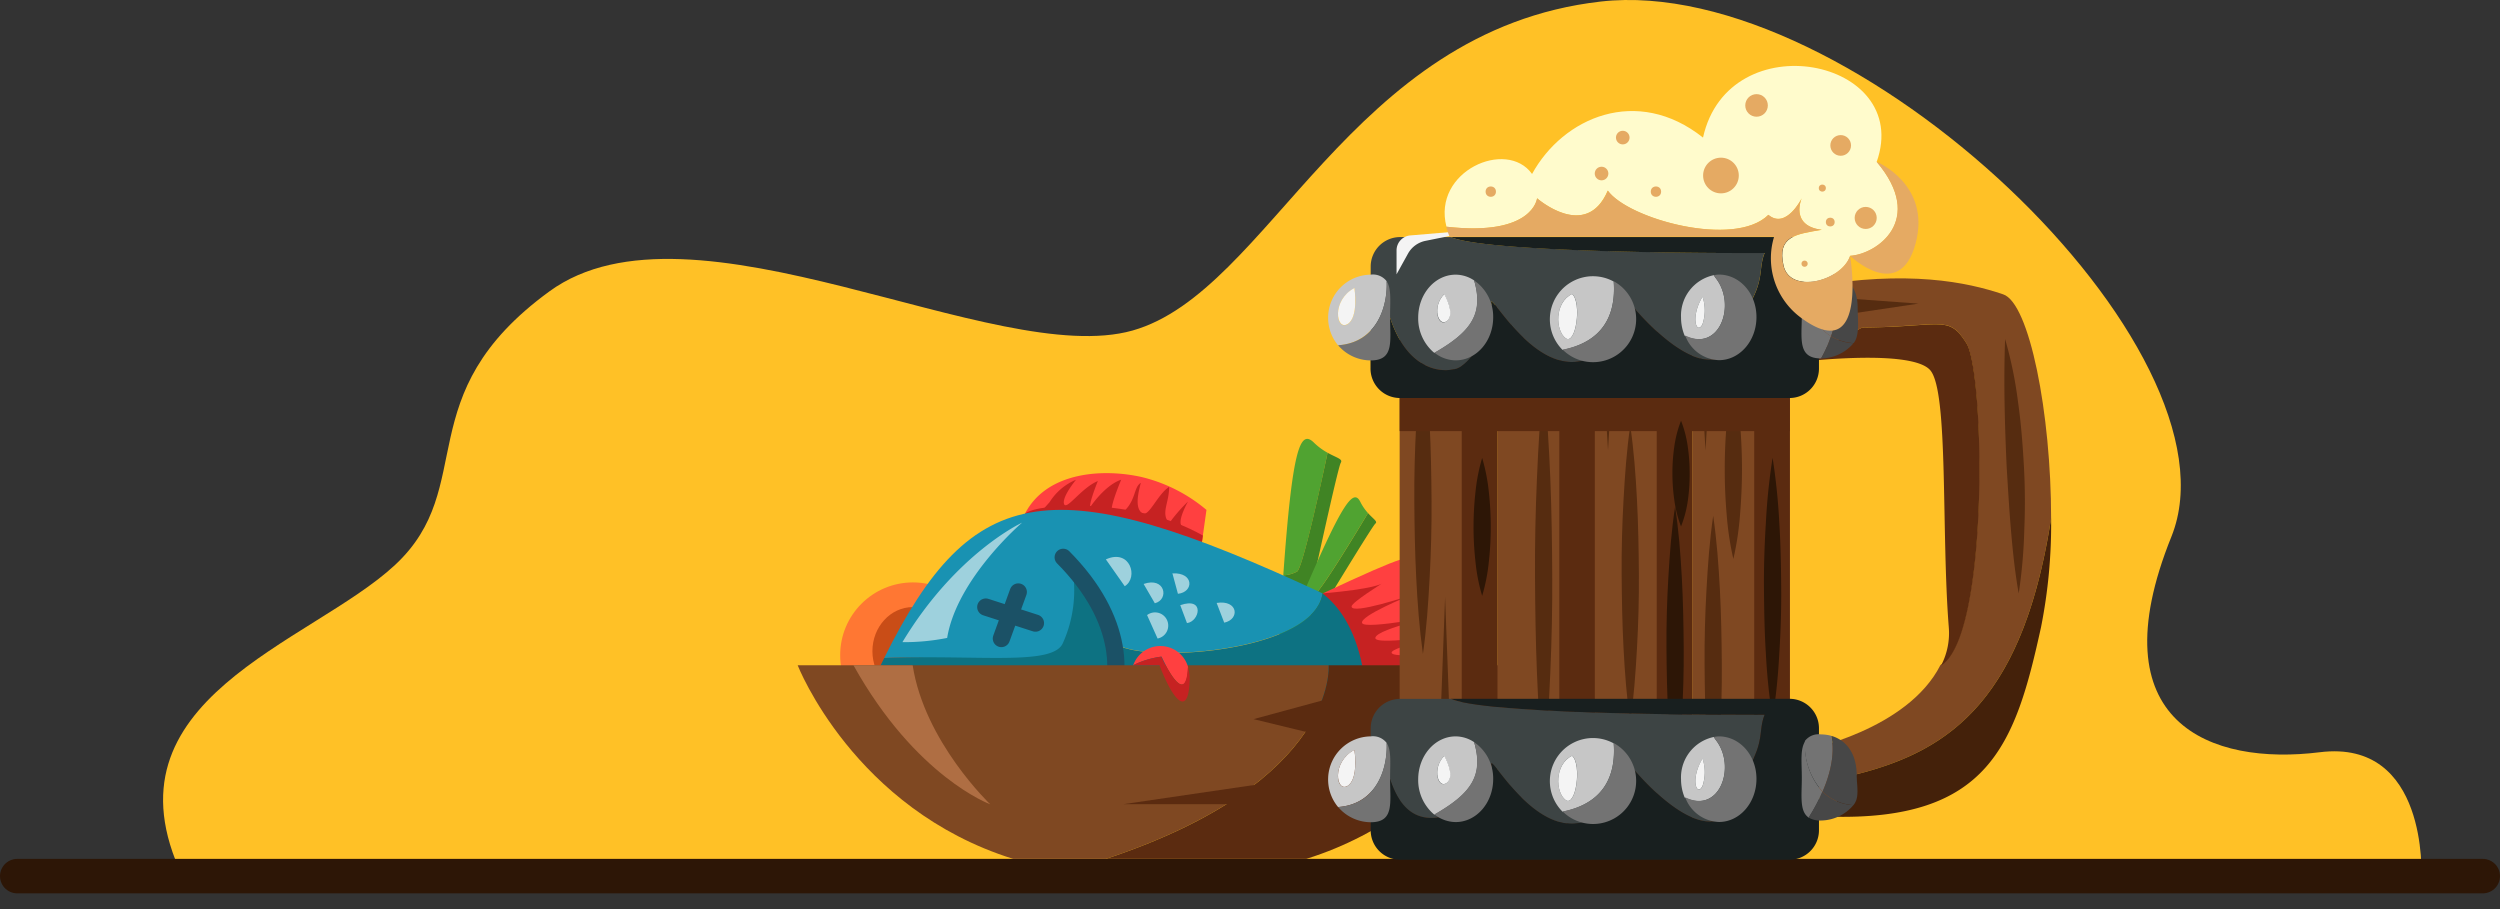 <svg xmlns="http://www.w3.org/2000/svg" xmlns:xlink="http://www.w3.org/1999/xlink" viewBox="0 0 290 105.48"><rect x="0" y="0" width="290" height="105.48" fill="#333333" stroke="none"/><defs><style>.cls-1,.cls-12,.cls-3{fill:none;}.cls-2{fill:#ffc126;}.cls-3{stroke:#2d1606;stroke-width:4px;}.cls-12,.cls-3{stroke-linecap:round;stroke-linejoin:round;}.cls-4{fill:#f73;}.cls-5{fill:#c94d17;}.cls-6{fill:#50a331;}.cls-7{fill:#408424;}.cls-8{fill:#ff4040;}.cls-9{fill:#c62222;}.cls-10{fill:#1992b2;}.cls-11{fill:#0d7282;}.cls-12{stroke:#1b5166;stroke-width:2px;}.cls-13{fill:#7f4822;}.cls-14{fill:#5b2b10;}.cls-15{fill:#9ed1dd;}.cls-16{fill:#af6e43;}.cls-17{fill:#44210a;}.cls-18{fill:#562c10;}.cls-19{clip-path:url(#clip-path);}.cls-20{fill:#2d1606;}.cls-21{clip-path:url(#clip-path-2);}.cls-22{clip-path:url(#clip-path-3);}.cls-23{fill:#3d4444;}.cls-24{fill:#181f1f;}.cls-25{fill:#f4f4f4;}.cls-26{fill:#c6c6c6;}.cls-27{fill:#737373;}.cls-28{fill:#474747;}.cls-29{fill:#fffbcc;}.cls-30{fill:#e5aa63;}</style><clipPath id="clip-path"><rect class="cls-1" x="173.69" y="35.41" width="11.32" height="60.66"/></clipPath><clipPath id="clip-path-2"><rect class="cls-1" x="185.01" y="35.41" width="12.88" height="60.66"/></clipPath><clipPath id="clip-path-3"><rect class="cls-1" x="196.32" y="35.41" width="11.3" height="60.66"/></clipPath></defs><title>beer</title><g id="Layer_2" data-name="Layer 2"><g id="Layer_1-2" data-name="Layer 1"><path class="cls-2" d="M21.16,101.63c-9.76-20.52,14.9-27,24.67-36.1S47.21,45.84,63.73,33.8s51.72,9.05,67.65,4.54S156.48,3.52,185.68.18s74.94,40.4,66.2,62.08,4.62,26.57,17.21,25,11.79,14.35,11.79,14.35Z"/><line class="cls-3" x1="2" y1="101.63" x2="288" y2="101.63"/><circle class="cls-4" cx="105.9" cy="76" r="8.44"/><ellipse class="cls-5" cx="105.9" cy="75.54" rx="4.7" ry="5.12"/><path class="cls-6" d="M148.87,66.75c-.19,2.66-.38,5.73-.59,9.25h2.19s.61-2.86,1.41-6.53l-.66.51Z"/><path class="cls-6" d="M154,52.52a7.33,7.33,0,0,1-1.6-1.19c-1.59-1.55-2.49.72-3.54,15.41a3.83,3.83,0,0,0,1.6-.44C151.13,65.93,153.47,55.09,154,52.52Z"/><polygon class="cls-7" points="148.87 66.75 148.87 66.75 148.87 66.75 148.87 66.75"/><path class="cls-7" d="M154,52.52c-.54,2.56-2.88,13.41-3.54,13.78a3.83,3.83,0,0,1-1.6.44h0L151.22,70l.66-.51c1.4-6.44,3.38-15.38,3.65-15.81S155.1,53.13,154,52.52Z"/><path class="cls-6" d="M151.2,68.84c-.82,1.94-1.76,4.18-2.81,6.77l1.64.56,2.73-4.52-.63.21Z"/><path class="cls-6" d="M158.69,59.52a5.79,5.79,0,0,1-.89-1.3c-.79-1.57-2-.1-6.6,10.62a3,3,0,0,0,1.31.08C153.09,68.81,157.62,61.29,158.69,59.52Z"/><polygon class="cls-7" points="151.19 68.84 151.19 68.84 151.19 68.84 151.19 68.84"/><path class="cls-7" d="M158.69,59.52c-1.06,1.78-5.59,9.29-6.18,9.4a3,3,0,0,1-1.31-.08h0l.93,3,.63-.21c2.7-4.46,6.48-10.64,6.78-10.89S159.35,60.25,158.69,59.52Z"/><path class="cls-8" d="M158.41,80.67l3.21.11c6.17-1,10.5-2.23,10.5-3.61,0-4.83-5.83-11.5-7.17-12.17s-1.5-.83-11.5,3.83C158.41,72.67,158.41,80.67,158.41,80.67Z"/><path class="cls-9" d="M153.45,68.83c6-.51,6.86-1.14,6.86-1.14s-3.53,2.2-3.53,2.66c0,1,6.71-1.25,6.71-1.25s-5.77,2.34-5.49,3.17,9.54-1,9.54-1-7.73,1.6-8,2.7,10.59-.72,10.59-.72S161,75,161.44,75.76s9.38-.37,9.38-.37-6.12.87-6.25,1.78,6.84-.3,6.84-.3l-3.2,2.54-10.11.76-4-9.59Z"/><path class="cls-8" d="M118.9,59.58c2.55-4.91,9.13-5.24,13.55-4.24a18.32,18.32,0,0,1,7.5,3.81l-.52,3.71Z"/><path class="cls-9" d="M121.76,58.24a6.6,6.6,0,0,1,3.06-2.59s-1.66,2-1.39,2.81,2-1.87,3.92-2.66c-1.12,2.82-.87,3-.87,3s1.65-2.5,3.58-3.16c-1.41,3.41-1.08,3.66-1.08,3.66s.3,1.18,1.55-.13,1-2.69,1.81-3.16c-.45,1.63-.6,3,.16,3.52s1.75-2.18,3.12-3.05c0,1.94-1,3,0,4.23a17.57,17.57,0,0,1,2.19-2.53s-1.25,2.18-.75,2.81S130,61,130,61l-9.19-1.69Z"/><path class="cls-9" d="M118.9,59.58c1.44-1.25,12.79-1.92,20.63,2.54l-.1.74-16.49-.38-4-2.68Z"/><path class="cls-10" d="M126.39,73.91c-1.09-5-2-8.11-2-8.11S128.63,71,129,74.07s23.33,2.18,24.42-5.24c-31.33-14.59-40.59-13.17-50.85,7.49C113.62,75.92,127.47,79,126.39,73.91Z"/><path class="cls-11" d="M119.62,84.67s26.68-1.36,42-3.89l-3.21-.11s0-8-5-11.83c-1.08,7.42-24,8.33-24.42,5.24s-4.62-8.27-4.62-8.27a14.9,14.9,0,0,1-1.08,8.8c-1.17,2.66-9.71,1.31-20.72,1.72-.87,1.76-1.75,3.64-2.65,5.68Z"/><line class="cls-12" x1="114.35" y1="70.42" x2="120.11" y2="72.28"/><line class="cls-12" x1="118.12" y1="68.67" x2="116.16" y2="74.07"/><path class="cls-12" d="M123.33,64.65c7.12,7.18,7.12,14.26,4.54,18.51"/><path class="cls-13" d="M154.12,77.17H92.53s6.5,16.68,25,22.46h10.75C155.28,90.67,154.12,77.17,154.12,77.17Z"/><path class="cls-14" d="M151.53,99.63c18.5-5.79,25-22.46,25-22.46H154.12s1.17,13.5-25.83,22.46h23.25Z"/><polygon class="cls-14" points="151.66 93.29 130.28 93.29 152.41 90.04 151.66 93.29"/><polygon class="cls-14" points="155.53 80.67 145.41 83.42 154.66 85.67 155.53 80.67"/><path class="cls-15" d="M128.28,64.89C131.1,63.6,132.1,67,130.47,68"/><path class="cls-15" d="M133.06,71.35a1.53,1.53,0,1,1,1.22,2.72"/><path class="cls-15" d="M132.66,67.74c2.5-.88,3,1.81,1.3,2.24"/><path class="cls-15" d="M141.13,69.94c2.5-.39,2.72,1.9.88,2.29"/><path class="cls-15" d="M136,66.51c2.53-.13,2.5,2.18.64,2.37"/><path class="cls-15" d="M136.91,70.2c2.88-1,2.25,1.89.78,2.08"/><path class="cls-8" d="M137.82,77.39a3.34,3.34,0,0,0-6.37-.22,10.25,10.25,0,0,1,3.29-1S137.6,82.55,137.82,77.39Z"/><path class="cls-9" d="M138,78.92a4.29,4.29,0,0,0-.21-1.53c-.23,5.16-3.08-1.22-3.08-1.22a10.25,10.25,0,0,0-3.29,1h3.08C136.2,81.58,137.87,83.08,138,78.92Z"/><path class="cls-16" d="M99,77.17c7.25,13,15.87,16.13,15.87,16.13s-7.63-7.25-9-16.12Z"/><path class="cls-15" d="M104.68,74.49c6.25-10.37,13.88-13.86,13.88-13.86S111,67.1,109.87,74A25.4,25.4,0,0,1,104.68,74.49Z"/><path class="cls-13" d="M237.93,60.14c0-12.17-2.51-25-5.57-26-4.19-1.42-11-2.84-22.2-.91L209,41.68,216,38c9.34-.1,10-1.54,12.09,1.8s2.68,34-3,37.35h0C221.27,84.7,209.46,87,209.46,87s.71.52,2.21,7.72h.48L214.6,90C226.11,87.29,234.63,81.32,237.93,60.14Z"/><path class="cls-14" d="M228.11,39.82C226,36.48,225.36,37.92,216,38l-7,3.67,0,.29s12.79-1.53,14.92,1,1.26,18.74,2.14,29.81a8.11,8.11,0,0,1-.89,4.42h0C230.79,73.79,230.24,43.17,228.11,39.82Z"/><path class="cls-17" d="M236.76,72.75a61.19,61.19,0,0,0,1.17-12.62C234.63,81.32,226.11,87.29,214.6,90l-2.44,4.73C230.77,95.28,233.79,86.3,236.76,72.75Z"/><path class="cls-18" d="M234.17,68.84c-.44-2.46-.69-4.91-.9-7.37s-.35-4.91-.5-7.36c-.22-4.91-.36-9.8-.18-14.78a47.18,47.18,0,0,1,1.5,7.29c.35,2.45.54,4.92.68,7.39s.15,4.94.05,7.41A59.72,59.72,0,0,1,234.17,68.84Z"/><polygon class="cls-18" points="213.48 34.56 222.54 35.22 213.56 36.56 213.48 34.56"/><g class="cls-19"><rect class="cls-13" x="173.69" y="35.41" width="11.32" height="60.66"/><rect class="cls-14" x="180.88" y="35.41" width="4.13" height="60.66"/><path class="cls-18" d="M179.06,44.44c.41,3.72.63,7.44.78,11.16s.2,7.44.22,11.16-.06,7.44-.22,11.16-.36,7.44-.78,11.16c-.42-3.72-.63-7.44-.78-11.16s-.2-7.44-.22-11.16.06-7.44.22-11.16S178.64,48.15,179.06,44.44Z"/><polygon class="cls-18" points="174.79 96.08 175.79 84.7 176.79 96.08 174.79 96.08"/><polygon class="cls-20" points="184.35 35.41 183.35 36.79 182.35 35.41 184.35 35.41"/><polygon class="cls-18" points="177.06 35.41 176.06 46.16 175.06 35.41 177.06 35.41"/><polygon class="cls-20" points="181.73 96.08 182.73 81.64 183.73 96.08 181.73 96.08"/><path class="cls-13" d="M173.69,96.49"/></g><g class="cls-21"><rect class="cls-13" x="183.45" y="35.41" width="12.88" height="60.66"/><rect class="cls-14" x="192.18" y="26.01" width="4.13" height="79.48"/><path class="cls-20" d="M194.31,91.53c-.41-2.73-.63-5.46-.78-8.19s-.2-5.46-.22-8.19.06-5.46.22-8.19.36-5.46.78-8.19c.42,2.73.63,5.46.78,8.19s.2,5.46.22,8.19-.06,5.46-.22,8.19S194.73,88.8,194.31,91.53Z"/><polygon class="cls-18" points="187.53 35.41 186.53 52.26 185.53 35.41 187.53 35.41"/><path class="cls-18" d="M189.11,83.81c-.41-2.87-.63-5.74-.78-8.61s-.2-5.74-.22-8.61.06-5.74.22-8.61.36-5.74.78-8.61c.42,2.87.63,5.74.78,8.61s.2,5.74.22,8.61-.06,5.74-.22,8.61S189.52,80.94,189.11,83.81Z"/><polygon class="cls-18" points="186.96 101.29 187.96 93.47 188.96 101.29 186.96 101.29"/><polygon class="cls-18" points="190.11 35.41 189.11 36.79 188.11 35.41 190.11 35.41"/></g><g class="cls-22"><rect class="cls-13" x="196.3" y="35.41" width="11.33" height="60.66"/><rect class="cls-14" x="203.49" y="26.01" width="4.13" height="79.48"/><polygon class="cls-18" points="198.84 35.41 197.84 52.26 196.84 35.41 198.84 35.41"/><path class="cls-20" d="M205.62,83.35a72.55,72.55,0,0,1-.78-7.56c-.16-2.52-.2-5-.22-7.56s.06-5,.22-7.56a71.74,71.74,0,0,1,.78-7.56,71.77,71.77,0,0,1,.78,7.56c.16,2.52.2,5,.22,7.56s-.06,5-.22,7.56A72.58,72.58,0,0,1,205.62,83.35Z"/><path class="cls-18" d="M198.73,94.27c-.41-2.87-.63-5.74-.78-8.61s-.2-5.74-.22-8.61.06-5.74.22-8.61.36-5.74.78-8.61c.42,2.87.63,5.74.78,8.61s.2,5.74.22,8.61-.06,5.74-.22,8.61S199.14,91.39,198.73,94.27Z"/><path class="cls-18" d="M201.07,64.84a35,35,0,0,1-.78-5.2c-.15-1.73-.22-3.47-.22-5.2s.07-3.47.22-5.2a34.67,34.67,0,0,1,.78-5.2,34.66,34.66,0,0,1,.78,5.2c.15,1.73.22,3.47.22,5.2s-.08,3.47-.22,5.2A35,35,0,0,1,201.07,64.84Z"/><polygon class="cls-18" points="200.33 96.08 201.33 88.26 202.33 96.08 200.33 96.08"/><polygon class="cls-18" points="201.41 35.41 200.41 40.58 199.41 35.41 201.41 35.41"/><polygon class="cls-20" points="206.49 35.84 205.49 37.22 204.49 35.84 206.49 35.84"/></g><rect class="cls-13" x="162.36" y="35.41" width="11.32" height="60.66"/><rect class="cls-14" x="169.56" y="35.41" width="4.13" height="60.66"/><path class="cls-18" d="M165.06,40.37c.41,3,.63,5.92.78,8.87s.2,5.92.22,8.87S166,64,165.84,67s-.36,5.92-.78,8.87c-.42-3-.63-5.92-.78-8.87s-.2-5.92-.22-8.87.06-5.92.22-8.87S164.64,43.33,165.06,40.37Z"/><polygon class="cls-18" points="166.63 96.08 167.63 69.23 168.63 96.08 166.63 96.08"/><path class="cls-20" d="M171.93,53.12a21.47,21.47,0,0,1,.78,4,36.76,36.76,0,0,1,.22,4,36.17,36.17,0,0,1-.22,4,21.23,21.23,0,0,1-.78,4,21.23,21.23,0,0,1-.78-4,36.17,36.17,0,0,1-.22-4,36.77,36.77,0,0,1,.22-4A21.47,21.47,0,0,1,171.93,53.12Z"/><polygon class="cls-18" points="169.4 35.41 168.4 46.16 167.4 35.41 169.4 35.41"/><polygon class="cls-20" points="170.41 96.08 171.41 84.7 172.41 96.08 170.41 96.08"/><rect class="cls-14" x="162.36" y="45.17" width="45.25" height="4.84"/><path class="cls-23" d="M168.86,42.79c1.94-.5,4.62-5.33,4.15-7.51s4.76,8.4,10.83,6.48,5.37-6.45,5.37-6.45,5.37,6.71,9.38,6.41,3.32-4.32,4.7-7.07c1.28-2.55.74-3.65,1.4-5.3-.74,0-31.82.11-36.41-1.85h-5.88A3.42,3.42,0,0,0,159,30.92v8.94l2.25-3C163.18,42.73,166.93,43.29,168.86,42.79Z"/><path class="cls-24" d="M162.41,46.17h45.17A3.42,3.42,0,0,0,211,42.75V30.92a3.42,3.42,0,0,0-3.42-3.42H168.29c4.6,2,35.67,1.86,36.41,1.85-.67,1.66-.13,2.76-1.4,5.3-1.38,2.74-.68,6.76-4.7,7.07s-9.38-6.41-9.38-6.41.71,4.54-5.37,6.45S172.55,33.1,173,35.28s-2.21,7-4.15,7.51-5.69-.06-7.62-6l-2.25,3v2.89A3.42,3.42,0,0,0,162.41,46.17Z"/><path class="cls-25" d="M162,31.82V29.05a1.74,1.74,0,0,1,1.6-1.74l8.4-.71-6.65,1.34a3,3,0,0,0-2,1.44Z"/><path class="cls-23" d="M168.86,94.36c1.94-.5,4.62-3.33,4.15-5.51s4.76,8.4,10.83,6.48,5.37-6.45,5.37-6.45,5.37,6.71,9.38,6.41,3.32-4.32,4.7-7.07c1.28-2.55.74-3.65,1.4-5.3-.74,0-31.82.11-36.41-1.85h-5.88A3.42,3.42,0,0,0,159,84.48v8.94l2.25-3C163.18,96.29,166.93,94.86,168.86,94.36Z"/><path class="cls-24" d="M162.41,99.73h45.17A3.42,3.42,0,0,0,211,96.32V84.48a3.42,3.42,0,0,0-3.42-3.42H168.29c4.6,2,35.67,1.86,36.41,1.85-.67,1.66-.13,2.76-1.4,5.3-1.38,2.74-.68,6.76-4.7,7.07s-9.38-6.41-9.38-6.41.71,4.54-5.37,6.45-11.3-8.66-10.83-6.48-2.21,5-4.15,5.51-5.69,1.94-7.62-4l-2.25,3v2.89A3.42,3.42,0,0,0,162.41,99.73Z"/><path class="cls-20" d="M195,61.07a13.45,13.45,0,0,1-.78-3.07,21.73,21.73,0,0,1-.22-3.07,21.33,21.33,0,0,1,.21-3.07A13.28,13.28,0,0,1,195,48.8a13.28,13.28,0,0,1,.79,3.07,21.32,21.32,0,0,1,.21,3.07A21.71,21.71,0,0,1,195.8,58,13.45,13.45,0,0,1,195,61.07Z"/><path class="cls-26" d="M171,32.53a3.9,3.9,0,0,0-2.14-.67c-2.4,0-4.35,2.23-4.35,5a5.21,5.21,0,0,0,1.86,4.07l.05,0C170.76,38.44,172.12,36.33,171,32.53Zm-3.49,1.58s1.32,2.31.32,3.13S166.05,35.6,167.55,34.1Z"/><path class="cls-26" d="M199.05,32.29c-.1-.13-.18-.25-.25-.37A4.79,4.79,0,0,0,195,36.83a5.53,5.53,0,0,0,.42,2.11v0C199.49,40.91,201.43,35.35,199.05,32.29Zm-1.56,2.13a5,5,0,0,1,0,3.19C196.86,38.91,196,36.92,197.49,34.42Z"/><path class="cls-26" d="M187.19,32.66a5,5,0,0,0-5.93,7.93v0C185.83,39.67,187.48,36.67,187.19,32.66Zm-4.82,1.44c1.15,1,.44,6-.75,5.13S180.3,35.1,182.36,34.1Z"/><path class="cls-26" d="M160.85,32.62a2,2,0,0,0-1.86-.76,5,5,0,0,0-3.77,8.2C159.8,39.71,161,35.38,160.85,32.62Zm-4.54,5c-1.34.77-1.88-2.76.81-4.19C157.11,33.42,157.64,36.83,156.3,37.6Z"/><path class="cls-27" d="M160.85,32.62c.11,2.76-1,7.1-5.63,7.43A5,5,0,0,0,159,41.81c2.75,0,2.25-2.23,2.25-5C161.24,35.05,161.44,33.5,160.85,32.62Z"/><path class="cls-27" d="M212.4,39a12.46,12.46,0,0,0,.32-7.22,6.14,6.14,0,0,0-1.47-.18,2,2,0,0,0-1.86.76C209.32,34.51,210,37.57,212.4,39Z"/><path class="cls-27" d="M211.26,41.58A14.73,14.73,0,0,0,212.4,39c-2.41-1.45-3.09-4.51-3-6.63-.6.88-.39,2.44-.39,4.22C209,39.35,208.51,41.58,211.26,41.58Z"/><path class="cls-27" d="M171,32.53c1.08,3.81-.28,5.91-4.58,8.36l-.05,0a4,4,0,0,0,2.49.91c2.4,0,4.35-2.23,4.35-5A5.11,5.11,0,0,0,171,32.53Z"/><path class="cls-27" d="M187.19,32.66c.29,4-1.35,7-5.92,7.9v0a5,5,0,1,0,5.93-7.93Z"/><path class="cls-27" d="M199.39,31.85a3.77,3.77,0,0,0-.59.07c.08.12.15.24.25.37,2.38,3.06.44,8.62-3.57,6.62v0a4.34,4.34,0,0,0,3.92,2.87c2.4,0,4.35-2.23,4.35-5S201.79,31.85,199.39,31.85Z"/><path class="cls-25" d="M156.3,37.6c1.34-.77.81-4.19.81-4.19C154.42,34.84,155,38.37,156.3,37.6Z"/><path class="cls-25" d="M167.86,37.23c1-.81-.32-3.12-.32-3.12C166.05,35.6,166.86,38,167.86,37.23Z"/><path class="cls-25" d="M182.36,34.1c-2.06,1-1.94,4.25-.75,5.13S183.51,35.13,182.36,34.1Z"/><path class="cls-25" d="M197.49,37.6a5,5,0,0,0,0-3.19C196,36.92,196.86,38.91,197.49,37.6Z"/><path class="cls-26" d="M171,86.09a3.9,3.9,0,0,0-2.14-.67c-2.4,0-4.35,2.23-4.35,5a5.21,5.21,0,0,0,1.86,4.07l.05,0C170.76,92,172.12,89.9,171,86.09Zm-3.49,1.58s1.32,2.31.32,3.13S166.05,89.17,167.55,87.67Z"/><path class="cls-26" d="M199.05,85.86c-.1-.13-.18-.25-.25-.37A4.79,4.79,0,0,0,195,90.4a5.53,5.53,0,0,0,.42,2.11v0C199.49,94.48,201.43,88.92,199.05,85.86ZM197.49,88a5,5,0,0,1,0,3.19C196.86,92.48,196,90.48,197.49,88Z"/><path class="cls-26" d="M187.19,86.23a5,5,0,0,0-5.93,7.93v0C185.83,93.23,187.48,90.24,187.19,86.23Zm-4.82,1.44c1.15,1,.44,6-.75,5.13S180.3,88.67,182.36,87.67Z"/><path class="cls-26" d="M160.85,86.18a2,2,0,0,0-1.86-.76,5,5,0,0,0-3.77,8.2C159.8,93.28,161,88.94,160.85,86.18Zm-4.54,5c-1.34.77-1.88-2.76.81-4.19C157.11,87,157.64,90.4,156.3,91.17Z"/><path class="cls-27" d="M160.85,86.18c.11,2.76-1,7.1-5.63,7.43A5,5,0,0,0,159,95.38c2.75,0,2.25-2.23,2.25-5C161.24,88.62,161.44,87.06,160.85,86.18Z"/><path class="cls-27" d="M211.42,91.82c1.78-4.06,1-6.4,1-6.4l.06-.05a4.61,4.61,0,0,0-1.25-.18,2,2,0,0,0-1.86.76A8,8,0,0,0,211.42,91.82Z"/><path class="cls-27" d="M209.4,86c-.6.88-.39,2.44-.39,4.22,0,2.1-.29,3.9.81,4.63a21.56,21.56,0,0,0,1.6-3A8,8,0,0,1,209.4,86Z"/><path class="cls-27" d="M171,86.09c1.08,3.81-.28,5.91-4.58,8.36l-.05,0a4,4,0,0,0,2.49.91c2.4,0,4.35-2.23,4.35-5A5.11,5.11,0,0,0,171,86.09Z"/><path class="cls-27" d="M187.19,86.23c.29,4-1.35,7-5.92,7.9v0a5,5,0,1,0,5.93-7.93Z"/><path class="cls-27" d="M199.39,85.42a3.77,3.77,0,0,0-.59.07c.08.12.15.24.25.37,2.38,3.06.44,8.62-3.57,6.62v0a4.34,4.34,0,0,0,3.92,2.87c2.4,0,4.35-2.23,4.35-5S201.79,85.42,199.39,85.42Z"/><path class="cls-25" d="M156.3,91.17c1.34-.77.81-4.19.81-4.19C154.42,88.41,155,91.94,156.3,91.17Z"/><path class="cls-25" d="M167.86,90.79c1-.81-.32-3.12-.32-3.12C166.05,89.17,166.86,91.61,167.86,90.79Z"/><path class="cls-25" d="M182.36,87.67c-2.06,1-1.94,4.25-.75,5.13S183.51,88.69,182.36,87.67Z"/><path class="cls-25" d="M197.49,91.17a5,5,0,0,0,0-3.19C196,90.48,196.86,92.48,197.49,91.17Z"/><path class="cls-28" d="M211.42,91.82A5.54,5.54,0,0,0,215,93.39c.74-.87.38-2.21.38-3.44,0-2.29-1-4-2.9-4.58l-.06.05S213.19,87.76,211.42,91.82Z"/><path class="cls-28" d="M215,93.39a5.54,5.54,0,0,1-3.61-1.56,21.56,21.56,0,0,1-1.6,3,2.55,2.55,0,0,0,1.44.35A5,5,0,0,0,215,93.39Z"/><path class="cls-28" d="M212.4,39a5.86,5.86,0,0,0,2.62.8c.74-.87.47-2.84.47-4.07,0-2.21-1-3.51-2.77-3.95A12.46,12.46,0,0,1,212.4,39Z"/><path class="cls-28" d="M215,39.82a5.86,5.86,0,0,1-2.62-.8,14.73,14.73,0,0,1-1.15,2.56A5,5,0,0,0,215,39.82Z"/><path class="cls-29" d="M178.3,23s5.69,5,8.19-.89c2.38,3.31,14.75,6.69,18.63,2.81C207.18,26.65,209,23,209,23s-1.42,3.2,2.33,3.66c-3.06.52-5.19.77-4.44,4.14s6.78,1.82,7.73-1.12c3.08-.19,8.82-4.13,3.08-10.91,4.22-12-17.18-16.24-20.15-2.81-7.65-6.09-16.24-2.34-19.83,4.22-2.95-4.13-11.6-.32-9.93,6.12C177.86,27.45,178.3,23,178.3,23Z"/><path class="cls-30" d="M214.6,29.67s5.73,5.49,7.6-1.39-4.53-9.53-4.53-9.53C223.42,25.54,217.68,29.48,214.6,29.67Z"/><path class="cls-30" d="M205.8,27.45A8.56,8.56,0,0,0,209,36.92c7.8,5.67,5.61-7.25,5.61-7.25-1,2.94-7,4.5-7.73,1.12s1.38-3.62,4.44-4.14C207.55,26.19,209,23,209,23s-1.79,3.66-3.86,1.92c-3.87,3.88-16.25.5-18.62-2.81C184,28,178.3,23,178.3,23s-.44,4.46-10.54,3.29a7.74,7.74,0,0,0,.4,1.17Z"/><circle class="cls-30" cx="188.24" cy="15.96" r="0.79"/><circle class="cls-30" cx="192.09" cy="22.23" r="0.6"/><circle class="cls-30" cx="209.33" cy="30.59" r="0.36"/><circle class="cls-30" cx="213.52" cy="16.87" r="1.2"/><circle class="cls-30" cx="203.76" cy="12.23" r="1.31"/><circle class="cls-30" cx="172.93" cy="22.23" r="0.6"/><circle class="cls-30" cx="185.78" cy="20.13" r="0.79"/><circle class="cls-30" cx="199.63" cy="20.36" r="2.07"/><circle class="cls-30" cx="211.39" cy="21.82" r="0.41"/><circle class="cls-30" cx="216.42" cy="25.28" r="1.28"/><circle class="cls-30" cx="212.31" cy="25.76" r="0.51"/></g></g></svg>